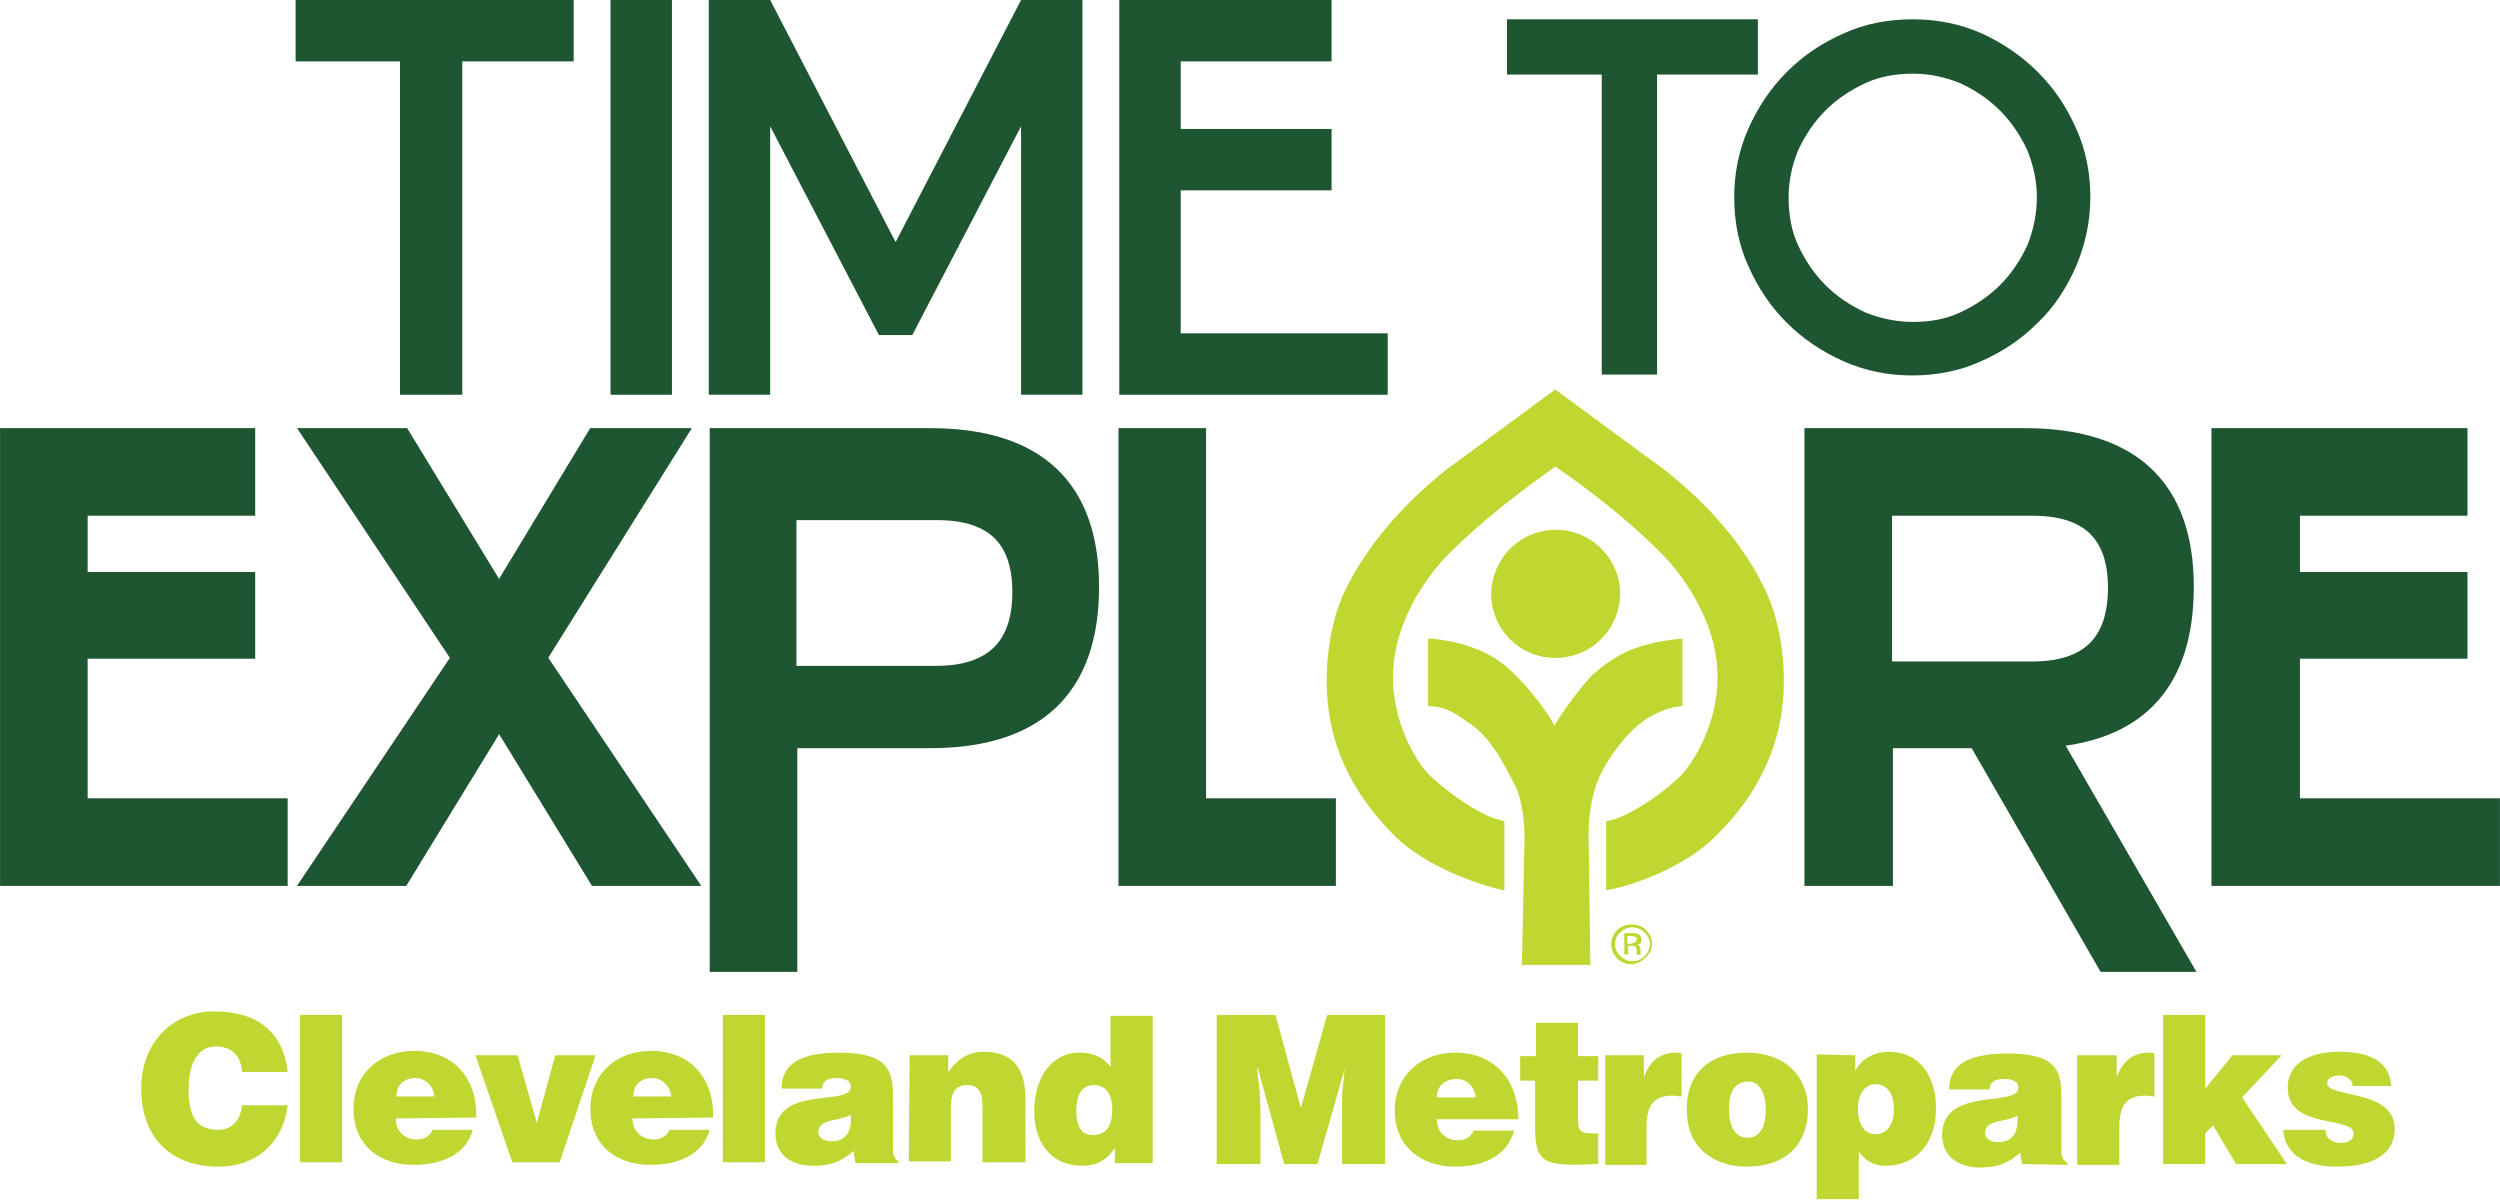 <?xml version="1.0" encoding="utf-8"?>
<!-- Generator: Adobe Illustrator 21.1.0, SVG Export Plug-In . SVG Version: 6.00 Build 0)  -->
<svg version="1.1" id="Layer_1" xmlns="http://www.w3.org/2000/svg" xmlns:xlink="http://www.w3.org/1999/xlink" x="0px" y="0px"
	 viewBox="0 0 285 136.8" style="enable-background:new 0 0 285 136.8;" xml:space="preserve">
<style type="text/css">
	.st0{fill:#1E5632;}
	.st1{fill:none;stroke:#1E5632;stroke-width:2.186;}
	.st2{fill:#BFD730;}
	.st3{fill:none;}
</style>
<polygon class="st0" points="52.7,7 65.4,7 65.4,0 33.7,0 33.7,7 45.6,7 45.6,45 52.7,45 "/>
<rect x="69.6" class="st0" width="7" height="45"/>
<polygon class="st0" points="123.4,0 116.4,0 102.1,27.6 87.8,0 80.8,0 80.8,45 87.8,45 87.8,14.4 100.2,38.2 104,38.2 116.4,14.4 
	116.4,45 123.4,45 "/>
<polygon class="st0" points="158.2,45 158.2,38 134.6,38 134.6,21.7 151.8,21.7 151.8,14.7 134.6,14.7 134.6,7 151.8,7 151.8,0 
	127.6,0 127.6,45 "/>
<polygon class="st0" points="188.9,8.5 200.4,8.5 200.4,2.2 171.8,2.2 171.8,8.5 182.6,8.5 182.6,42.7 188.9,42.7 "/>
<path class="st0" d="M232.2,22.5c0,1.9-0.4,3.8-1.1,5.5c-0.8,1.7-1.8,3.2-3.1,4.5c-1.3,1.3-2.8,2.3-4.5,3.1
	c-1.7,0.8-3.5,1.1-5.4,1.1c-1.9,0-3.8-0.4-5.5-1.1c-1.7-0.8-3.2-1.8-4.5-3.1c-1.3-1.3-2.3-2.8-3.1-4.5c-0.8-1.7-1.1-3.6-1.1-5.5
	c0-1.9,0.4-3.7,1.1-5.4c0.8-1.7,1.8-3.2,3.1-4.5c1.3-1.3,2.8-2.3,4.5-3.1c1.7-0.8,3.6-1.1,5.5-1.1c1.9,0,3.7,0.4,5.4,1.1
	c1.7,0.8,3.2,1.8,4.5,3.1c1.3,1.3,2.3,2.8,3.1,4.5C231.8,18.8,232.2,20.6,232.2,22.5 M238.3,22.5c0-2.7-0.5-5.4-1.6-7.8
	c-1.1-2.5-2.5-4.6-4.4-6.5c-1.8-1.8-4-3.3-6.4-4.4c-2.5-1.1-5.1-1.6-7.9-1.6c-2.7,0-5.4,0.5-7.8,1.6c-2.5,1.1-4.6,2.5-6.5,4.4
	c-1.8,1.8-3.3,4-4.4,6.5c-1.1,2.5-1.6,5.1-1.6,7.8c0,2.7,0.5,5.4,1.6,7.8c1.1,2.5,2.5,4.6,4.4,6.5c1.8,1.8,4,3.3,6.5,4.4
	c2.5,1.1,5.1,1.6,7.8,1.6c2.7,0,5.4-0.5,7.8-1.6c2.5-1.1,4.6-2.5,6.5-4.4c1.9-1.8,3.3-4,4.4-6.5C237.7,27.9,238.3,25.3,238.3,22.5"
	/>
<polygon class="st0" points="56.9,81.6 68.1,99.9 77.9,99.9 61.2,75 76.9,49.9 67.9,49.9 56.9,68.1 45.8,49.9 35.9,49.9 52.6,75 
	35.9,99.9 45.7,99.9 "/>
<polygon class="st1" points="56.9,81.6 68.1,99.9 77.9,99.9 61.2,75 76.9,49.9 67.9,49.9 56.9,68.1 45.8,49.9 35.9,49.9 52.6,75 
	35.9,99.9 45.7,99.9 "/>
<path class="st0" d="M116.5,67.5c0,6.3-3.3,9.5-9.8,9.5H89.7V58.2h17.1C113.3,58.2,116.5,61.3,116.5,67.5 M124.2,66.9
	c0-11.3-6.1-17-18.2-17H82v59.8h7.8V84.2H106C118.1,84.2,124.2,78.4,124.2,66.9"/>
<path class="st1" d="M116.5,67.5c0,6.3-3.3,9.5-9.8,9.5H89.7V58.2h17.1C113.3,58.2,116.5,61.3,116.5,67.5z M124.2,66.9
	c0-11.3-6.1-17-18.2-17H82v59.8h7.8V84.2H106C118.1,84.2,124.2,78.4,124.2,66.9z"/>
<polygon class="st0" points="128.6,99.9 151.2,99.9 151.2,92.1 136.4,92.1 136.4,49.9 128.6,49.9 "/>
<polygon class="st1" points="128.6,99.9 151.2,99.9 151.2,92.1 136.4,92.1 136.4,49.9 128.6,49.9 "/>
<path class="st0" d="M241.4,67c0,6.3-3.2,9.5-9.7,9.5h-17.1V57.7h17.1C238.2,57.7,241.4,60.8,241.4,67 M249,66.9
	c0-11.3-6.1-17-18.2-17h-24v50h7.9V84.2h10.7l14.7,25.5h8.4l-14.8-25.6C243.9,83.3,249,77.5,249,66.9"/>
<path class="st1" d="M241.4,67c0,6.3-3.2,9.5-9.7,9.5h-17.1V57.7h17.1C238.2,57.7,241.4,60.8,241.4,67z M249,66.9
	c0-11.3-6.1-17-18.2-17h-24v50h7.9V84.2h10.7l14.7,25.5h8.4l-14.8-25.6C243.9,83.3,249,77.5,249,66.9z"/>
<polygon class="st0" points="261.1,74 280.2,74 280.2,66.3 261.1,66.3 261.1,57.7 280.2,57.7 280.2,49.9 253.2,49.9 253.2,99.9 
	283.9,99.9 283.9,92.1 261.1,92.1 "/>
<polygon class="st1" points="261.1,74 280.2,74 280.2,66.3 261.1,66.3 261.1,57.7 280.2,57.7 280.2,49.9 253.2,49.9 253.2,99.9 
	283.9,99.9 283.9,92.1 261.1,92.1 "/>
<polygon class="st0" points="8.9,74 28,74 28,66.3 8.9,66.3 8.9,57.7 28,57.7 28,49.9 1.1,49.9 1.1,99.9 31.7,99.9 31.7,92.1 
	8.9,92.1 "/>
<polygon class="st1" points="8.9,74 28,74 28,66.3 8.9,66.3 8.9,57.7 28,57.7 28,49.9 1.1,49.9 1.1,99.9 31.7,99.9 31.7,92.1 
	8.9,92.1 "/>
<path class="st2" d="M177.1,75c4.1,0.1,7.4-3,7.6-7.1c0.1-4-3.1-7.4-7.1-7.5c-4.1-0.1-7.4,3-7.6,7.1C169.9,71.6,173.1,74.9,177.1,75
	"/>
<path class="st2" d="M162.8,72.8c1.3,0,5.6,0.6,8.4,2.8c2.8,2.1,6,6.7,6,7.2c0.1-0.5,3.3-5,4.5-6c2.1-1.8,4.4-3.5,10.1-4l0,7.7
	c-1,0-3.2,0.6-5.1,2.2c-1.9,1.6-4.1,4.7-4.8,7c-0.7,2.2-0.8,4.1-0.8,5.4l0.2,14.9l-7.8,0l0.3-14.8c0-1.4-0.3-4.2-1.1-5.7
	c-0.8-1.4-2.4-5.3-5.4-7.2c-0.9-0.6-2.3-1.8-4.5-1.8L162.8,72.8z"/>
<path class="st2" d="M177.3,53.2c-0.2,0.2-6.7,4.5-12.2,10c-1.7,1.7-6.3,7.2-6.3,14c0,6.1,3.4,10.4,3.9,10.9c1.3,1.4,6,5.1,8.8,5.5
	l0,7.9c-3.4-0.7-9.1-2.9-12.4-6.1c-3.3-3.3-6-7.2-7.2-12.1c-1.4-5.7-0.4-12.2,1.4-15.9c2.4-5,6.4-9.7,11.5-13.8l12.5-9.2l12.5,9.2
	c5.1,4,9.2,8.8,11.5,13.8c1.8,3.7,2.8,10.2,1.4,15.9c-1.2,4.9-3.9,8.9-7.2,12.1c-3.3,3.3-9,5.5-12.4,6.1l0-7.9
	c2.7-0.3,7.5-4,8.8-5.5c0.4-0.4,3.9-4.8,3.9-10.9c0-6.8-4.6-12.3-6.3-14C184.1,57.7,177.6,53.4,177.3,53.2"/>
<path class="st2" d="M185.2,106.4v2.4h0.4v-1h0.3c0.2,0,0.4,0,0.5,0.1c0.2,0.1,0.2,0.3,0.2,0.6v0.2l0,0.1c0,0,0,0,0,0c0,0,0,0,0,0
	h0.4l0,0c0,0,0-0.1,0-0.1c0-0.1,0-0.1,0-0.2v-0.2c0-0.1,0-0.2-0.1-0.4c-0.1-0.1-0.2-0.2-0.4-0.2c0.2,0,0.3-0.1,0.4-0.1
	c0.2-0.1,0.2-0.3,0.2-0.5c0-0.3-0.1-0.5-0.4-0.6c-0.1-0.1-0.4-0.1-0.7-0.1L185.2,106.4L185.2,106.4z M186.6,107.1
	c0,0.2-0.1,0.3-0.3,0.4c-0.1,0-0.2,0.1-0.4,0.1h-0.4v-0.9h0.4c0.2,0,0.4,0,0.5,0.1C186.6,106.8,186.6,106.9,186.6,107.1
	 M188.3,107.6c0-0.6-0.2-1.1-0.7-1.6c-0.4-0.4-1-0.6-1.6-0.6c-0.6,0-1.1,0.2-1.6,0.6c-0.4,0.4-0.7,1-0.7,1.6c0,0.6,0.2,1.1,0.6,1.6
	c0.4,0.4,1,0.7,1.6,0.7c0.6,0,1.1-0.2,1.6-0.7C188.1,108.7,188.3,108.2,188.3,107.6 M186.1,105.7c0.5,0,1,0.2,1.4,0.6
	c0.4,0.4,0.6,0.8,0.6,1.3c0,0.5-0.2,1-0.6,1.4c-0.4,0.4-0.8,0.6-1.4,0.6c-0.5,0-1-0.2-1.4-0.6c-0.4-0.4-0.6-0.8-0.6-1.4
	c0-0.5,0.2-1,0.6-1.3C185.1,105.9,185.5,105.7,186.1,105.7"/>
<rect x="181.8" y="104.1" class="st3" width="6.8" height="6.8"/>
<path class="st2" d="M185.2,106.4v2.4h0.4v-1h0.3c0.2,0,0.4,0,0.5,0.1c0.2,0.1,0.2,0.3,0.2,0.6v0.2l0,0.1c0,0,0,0,0,0c0,0,0,0,0,0
	h0.4l0,0c0,0,0-0.1,0-0.1c0-0.1,0-0.1,0-0.2v-0.2c0-0.1,0-0.2-0.1-0.4c-0.1-0.1-0.2-0.2-0.4-0.2c0.2,0,0.3-0.1,0.4-0.1
	c0.2-0.1,0.2-0.3,0.2-0.5c0-0.3-0.1-0.5-0.4-0.6c-0.1-0.1-0.4-0.1-0.7-0.1L185.2,106.4L185.2,106.4z M186.6,107.1
	c0,0.2-0.1,0.3-0.3,0.4c-0.1,0-0.2,0.1-0.4,0.1h-0.4v-0.9h0.4c0.2,0,0.4,0,0.5,0.1C186.6,106.8,186.6,106.9,186.6,107.1
	 M188.3,107.6c0-0.6-0.2-1.1-0.7-1.6c-0.4-0.4-1-0.6-1.6-0.6c-0.6,0-1.1,0.2-1.6,0.6c-0.4,0.4-0.7,1-0.7,1.6c0,0.6,0.2,1.1,0.6,1.6
	c0.4,0.4,1,0.7,1.6,0.7c0.6,0,1.1-0.2,1.6-0.7C188.1,108.7,188.3,108.2,188.3,107.6 M186.1,105.7c0.5,0,1,0.2,1.4,0.6
	c0.4,0.4,0.6,0.8,0.6,1.3c0,0.5-0.2,1-0.6,1.4c-0.4,0.4-0.8,0.6-1.4,0.6c-0.5,0-1-0.2-1.4-0.6c-0.4-0.4-0.6-0.8-0.6-1.4
	c0-0.5,0.2-1,0.6-1.3C185.1,105.9,185.5,105.7,186.1,105.7"/>
<path class="st2" d="M27.6,122.1c-0.2-1.8-1.2-2.8-3-2.8c-1.9,0-3.1,1.7-3.1,4.9c0,2.4,0.5,4.6,3.3,4.6c1.8,0,2.6-1.2,2.8-2.8h5.2
	c-0.5,4.3-3.6,7-7.9,7c-5.5,0-8.8-3.4-8.8-8.9c0-5.4,3.7-8.8,8.3-8.8c5.1,0,7.9,2.5,8.4,6.9H27.6z"/>
<rect x="34.2" y="115.7" class="st2" width="4.8" height="16.8"/>
<path class="st2" d="M49.5,125c0-1.1-1-2.1-2.1-2.1c-1.4,0-2.2,0.8-2.2,2.1H49.5z M45.1,127.5c0,1.5,1.1,2.4,2.4,2.4
	c0.8,0,1.5-0.3,1.8-1.1h4.6c-0.8,3-3.9,4-6.7,4c-3.9,0-6.9-2.2-6.9-6.4c0-4,3-6.6,6.9-6.6c4.5,0,7.2,3.1,7.1,7.6L45.1,127.5
	L45.1,127.5z"/>
<polygon class="st2" points="54.2,120.3 59,120.3 61.2,128 63.3,120.3 67.9,120.3 63.8,132.5 58.4,132.5 "/>
<path class="st2" d="M76.5,125c0-1.1-1-2.1-2.1-2.1c-1.4,0-2.2,0.8-2.2,2.1H76.5z M72.1,127.5c0,1.5,1.1,2.4,2.4,2.4
	c0.8,0,1.5-0.3,1.8-1.1h4.6c-0.8,3-3.9,4-6.7,4c-3.9,0-6.9-2.2-6.9-6.4c0-4,3-6.6,6.9-6.6c4.5,0,7.2,3.1,7.1,7.6L72.1,127.5
	L72.1,127.5z"/>
<rect x="82.4" y="115.7" class="st2" width="4.8" height="16.8"/>
<path class="st2" d="M97,127.1c-1.6,0.8-3.7,0.4-3.7,2c0,0.6,0.6,1,1.5,1C96.6,130.1,97.1,128.8,97,127.1 M97.5,132.5l-0.2-1.3
	c-1.4,1.3-2.8,1.7-4.6,1.7c-2.3,0-4.3-1.1-4.3-3.7c0-5.6,8.6-3,8.6-5.3c0-0.9-1.1-1-1.6-1c-0.7,0-1.6,0.1-1.7,1.2h-4.6
	c0-2.6,1.8-4.1,6.6-4.1c5.7,0,6.1,2.2,6.1,5.1v5.7c0,0.7,0,1.1,0.6,1.6v0.2H97.5z"/>
<path class="st2" d="M103.7,120.3h4.4v1.9c1.1-1.5,2.3-2.3,4.1-2.3c3.2,0,4.7,1.9,4.7,5.3v7.3H112v-6.5c0-1.2-0.3-2.3-1.7-2.3
	c-1.5,0-1.9,1-1.9,2.5v6.2h-4.8L103.7,120.3L103.7,120.3z"/>
<path class="st2" d="M126.8,126.5c0-1.4-0.5-2.8-2.1-2.8c-1.6,0-2,1.5-2,2.9c0,1.3,0.3,2.8,1.9,2.8
	C126.3,129.4,126.8,128,126.8,126.5 M127.1,132.5v-1.6c-1.1,1.5-2.2,2-3.7,2c-3.7,0-5.5-2.8-5.5-6.2c0-4.1,2.2-6.7,5.1-6.7
	c1.5,0,2.6,0.4,3.6,1.6v-5.8h4.8v16.8H127.1z"/>
<polygon class="st2" points="138.7,132.7 138.7,115.7 145.4,115.7 148.3,126.3 151.3,115.7 157.9,115.7 157.9,132.7 153,132.7 
	153,127.5 153,124.8 153.3,121.8 153.3,121.8 150.2,132.7 146.4,132.7 143.4,121.8 143.3,121.8 143.6,124.3 143.7,126.9 
	143.7,132.7 "/>
<path class="st2" d="M168.2,125.1c0-1.1-1-2.1-2.1-2.1c-1.4,0-2.3,0.8-2.3,2.1H168.2z M163.8,127.6c0,1.5,1.1,2.4,2.4,2.4
	c0.8,0,1.5-0.4,1.8-1.1h4.6c-0.8,3.1-3.9,4.1-6.7,4.1c-3.9,0-6.9-2.3-6.9-6.4c0-4,3-6.6,6.9-6.6c4.5,0,7.2,3.2,7.2,7.6H163.8z"/>
<path class="st2" d="M182.1,132.7c-6.3,0.3-7.1-0.1-7.1-4.4v-5.1h-1.7v-2.8h1.8v-3.8h4.8v3.8h2.3v2.8h-2.3v4.5
	c0,1.1,0.2,1.5,1.5,1.5h0.8V132.7z"/>
<path class="st2" d="M183,120.3h4.4v2.5h0c0.7-1.9,1.9-2.8,3.7-2.8c0.2,0,0.4,0,0.6,0.1v4.9c-0.3,0-0.7-0.1-1-0.1c-2,0-3,0.9-3,3.6
	v4.3H183L183,120.3L183,120.3z"/>
<path class="st2" d="M197.1,126.4c0,2.3,0.9,3.3,2.1,3.3c1.3,0,2.1-1,2.1-3.3c0-1.8-0.8-3.2-2-3.1
	C197.5,123.3,197.1,125,197.1,126.4 M199.1,120c4.3,0,7,2.6,7,6.4c0,4.5-3,6.6-6.9,6.6c-3.9,0-6.9-2.2-6.9-6.4
	C192.2,122.3,195,120,199.1,120"/>
<path class="st2" d="M215.9,126.5c0-1.9-0.8-2.9-2.1-2.9c-1.2,0-2,1.1-2,2.8c0,1.7,0.7,2.9,2,2.9
	C215.1,129.3,215.9,128.2,215.9,126.5 M211.5,120.3v1.8h0c0.7-1.5,2.4-2.2,3.8-2.2c3.7,0,5.4,3,5.4,6.4c0,4.8-3,6.6-5.7,6.6
	c-1.3,0-2.3-0.5-3.1-1.6v5.4h-4.8v-16.5L211.5,120.3L211.5,120.3z"/>
<path class="st2" d="M230,127.2c-1.6,0.8-3.7,0.4-3.7,2c0,0.6,0.6,1,1.5,1C229.6,130.2,230.1,128.9,230,127.2 M230.5,132.7l-0.2-1.3
	c-1.4,1.3-2.8,1.7-4.6,1.7c-2.3,0-4.3-1.2-4.3-3.7c0-5.6,8.7-3.1,8.7-5.4c0-0.9-1.1-1-1.6-1c-0.7,0-1.6,0.1-1.7,1.2h-4.6
	c0-2.6,1.8-4.1,6.7-4.1c5.8,0,6.1,2.2,6.1,5.1v5.8c0,0.7,0,1.1,0.7,1.6v0.2L230.5,132.7L230.5,132.7z"/>
<path class="st2" d="M236.9,120.3h4.4v2.5h0c0.7-1.9,1.9-2.8,3.7-2.8c0.2,0,0.4,0,0.6,0.1v4.9c-0.3,0-0.7-0.1-1-0.1
	c-2,0-3,0.9-3,3.6v4.3h-4.8V120.3z"/>
<polygon class="st2" points="251.4,129.2 251.4,132.7 246.6,132.7 246.6,115.7 251.4,115.7 251.4,124.1 254.5,120.3 260.1,120.3 
	255.6,125.1 260.7,132.7 254.9,132.7 252.3,128.3 "/>
<path class="st2" d="M265.1,128.8c0,0.5,0.2,0.9,0.5,1.1c0.3,0.2,0.7,0.4,1.2,0.4c0.7,0,1.5-0.2,1.5-1.1c0-2-7.5-0.4-7.5-5.2
	c0-3.2,3.2-4.1,5.8-4.1c2.7,0,5.8,0.6,6,3.9h-4.4c0-0.4-0.2-0.7-0.5-0.9c-0.3-0.2-0.6-0.3-1-0.3c-0.8,0-1.4,0.3-1.4,0.9
	c0,1.7,7.7,0.6,7.7,5.2c0,2.6-2.1,4.3-6.6,4.3c-2.8,0-5.9-0.9-6.1-4.2L265.1,128.8L265.1,128.8z"/>
</svg>
